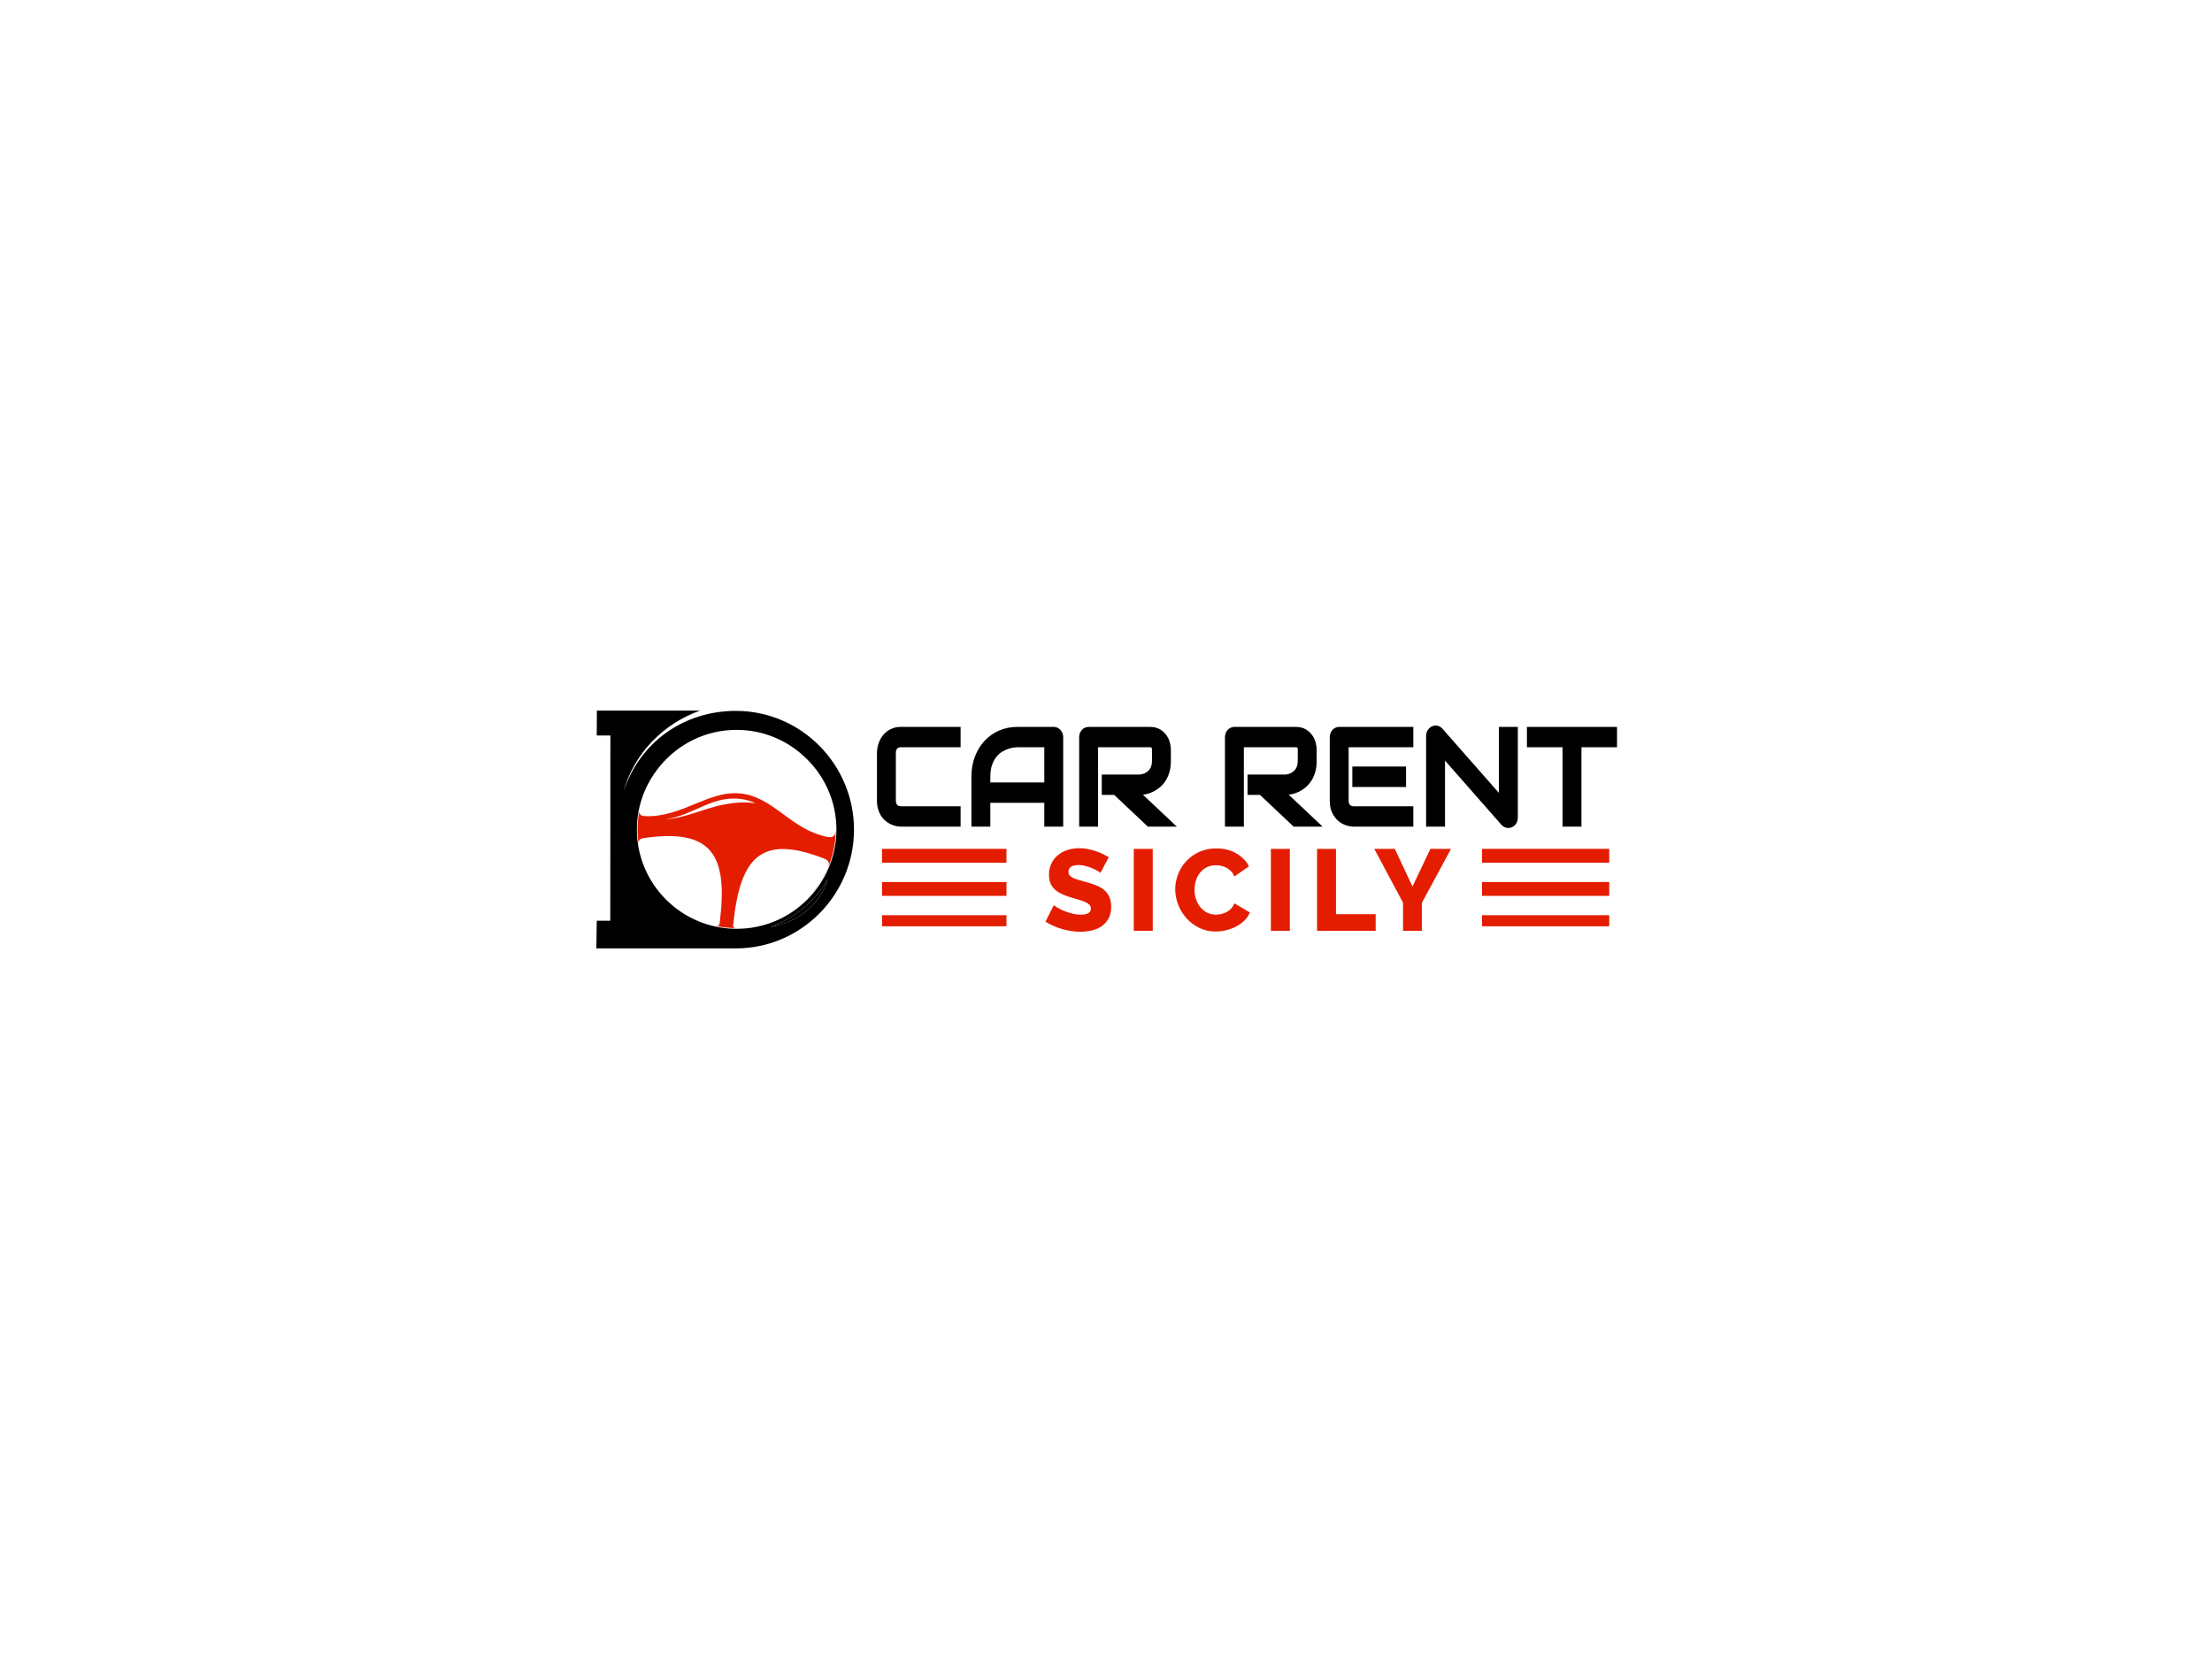 <svg xmlns="http://www.w3.org/2000/svg" xmlns:xlink="http://www.w3.org/1999/xlink" id="Layer_1" x="0px" y="0px" width="800px" height="600px" viewBox="0 0 800 600" xml:space="preserve"><g>	<g>		<g>			<path stroke="#000000" stroke-miterlimit="10" d="M346.913,298.463h-21.056c-0.538,0-1.118-0.07-1.739-0.209    c-0.621-0.137-1.234-0.354-1.841-0.646c-0.606-0.295-1.187-0.674-1.739-1.139c-0.555-0.465-1.044-1.027-1.471-1.688    s-0.767-1.426-1.021-2.299c-0.255-0.871-0.382-1.854-0.382-2.945v-17.216c0-0.587,0.063-1.219,0.191-1.896    c0.127-0.676,0.325-1.345,0.595-2.005s0.621-1.292,1.055-1.896c0.435-0.603,0.954-1.137,1.561-1.602    c0.605-0.465,1.306-0.835,2.099-1.112s1.69-0.416,2.693-0.416h21.056v6.358h-21.056c-0.763,0-1.347,0.22-1.751,0.66    c-0.403,0.44-0.605,1.092-0.605,1.956v17.167c0,0.814,0.205,1.447,0.617,1.895c0.411,0.449,0.991,0.672,1.739,0.672h21.056    V298.463z"></path>			<path stroke="#000000" stroke-miterlimit="10" d="M384.019,298.463h-5.836v-8.607h-20.518v8.607h-5.836v-17.534    c0-2.56,0.404-4.916,1.212-7.067c0.809-2.152,1.931-4.002,3.367-5.552c1.437-1.548,3.135-2.755,5.096-3.619    c1.96-0.863,4.1-1.296,6.42-1.296h13.154c0.403,0,0.785,0.082,1.145,0.244c0.359,0.164,0.674,0.392,0.942,0.686    c0.27,0.293,0.479,0.636,0.629,1.026c0.149,0.392,0.225,0.808,0.225,1.247V298.463z M357.665,283.496h20.518v-13.743h-10.259    c-0.18,0-0.558,0.028-1.134,0.085c-0.576,0.058-1.242,0.2-1.998,0.429s-1.553,0.578-2.391,1.051    c-0.838,0.474-1.608,1.125-2.312,1.957c-0.704,0.831-1.283,1.87-1.74,3.117c-0.456,1.248-0.685,2.76-0.685,4.537V283.496z"></path>			<path stroke="#000000" stroke-miterlimit="10" d="M422.965,275.182c0,1.451-0.164,2.747-0.494,3.888    c-0.328,1.142-0.773,2.149-1.336,3.02c-0.561,0.873-1.207,1.619-1.941,2.238c-0.732,0.619-1.5,1.129-2.301,1.527    c-0.801,0.4-1.607,0.689-2.424,0.869s-1.582,0.27-2.301,0.27l12.189,11.469h-9.023l-12.168-11.469h-4.197v-6.359h13.199    c0.732-0.064,1.402-0.232,2.01-0.501c0.605-0.27,1.129-0.632,1.57-1.089c0.441-0.456,0.781-1.006,1.021-1.65    c0.24-0.644,0.359-1.382,0.359-2.213v-4.011c0-0.358-0.041-0.632-0.123-0.819c-0.082-0.187-0.188-0.325-0.314-0.415    s-0.262-0.143-0.404-0.159s-0.273-0.024-0.393-0.024h-19.261v28.709h-5.836v-31.865c0-0.439,0.074-0.855,0.224-1.247    c0.149-0.391,0.355-0.733,0.618-1.026c0.262-0.294,0.572-0.521,0.932-0.686c0.358-0.162,0.748-0.244,1.167-0.244h22.156    c1.301,0,2.402,0.257,3.299,0.771c0.898,0.514,1.629,1.157,2.189,1.932s0.965,1.61,1.213,2.507    c0.246,0.896,0.369,1.736,0.369,2.519V275.182z"></path>			<path stroke="#000000" stroke-miterlimit="10" d="M475.693,275.182c0,1.451-0.164,2.747-0.494,3.888    c-0.328,1.142-0.773,2.149-1.336,3.02c-0.561,0.873-1.207,1.619-1.941,2.238c-0.732,0.619-1.5,1.129-2.301,1.527    c-0.801,0.4-1.607,0.689-2.424,0.869s-1.582,0.27-2.301,0.27l12.189,11.469h-9.023l-12.168-11.469h-4.197v-6.359h13.199    c0.732-0.064,1.402-0.232,2.01-0.501c0.605-0.27,1.129-0.632,1.57-1.089c0.441-0.456,0.781-1.006,1.021-1.65    c0.24-0.644,0.359-1.382,0.359-2.213v-4.011c0-0.358-0.041-0.632-0.123-0.819c-0.082-0.187-0.188-0.325-0.314-0.415    s-0.262-0.143-0.404-0.159s-0.273-0.024-0.393-0.024h-19.26v28.709h-5.836v-31.865c0-0.439,0.074-0.855,0.225-1.247    c0.148-0.391,0.355-0.733,0.617-1.026c0.262-0.294,0.572-0.521,0.932-0.686c0.359-0.162,0.748-0.244,1.166-0.244h22.156    c1.301,0,2.402,0.257,3.299,0.771c0.898,0.514,1.629,1.157,2.189,1.932s0.965,1.61,1.213,2.507    c0.246,0.896,0.369,1.736,0.369,2.519V275.182z"></path>			<path stroke="#000000" stroke-miterlimit="10" d="M510.645,298.463h-21.057c-0.809,0-1.691-0.154-2.648-0.465    s-1.844-0.82-2.66-1.529s-1.496-1.629-2.043-2.762c-0.547-1.135-0.818-2.523-0.818-4.17v-22.939c0-0.439,0.074-0.855,0.225-1.247    c0.148-0.391,0.355-0.733,0.617-1.026c0.262-0.294,0.572-0.521,0.932-0.686c0.359-0.162,0.748-0.244,1.166-0.244h26.287v6.358    h-23.391v19.784c0,0.83,0.201,1.467,0.605,1.906c0.404,0.441,0.996,0.66,1.773,0.66h21.012V298.463z M508.018,284.133h-18.43    v-6.408h18.43V284.133z"></path>			<path stroke="#000000" stroke-miterlimit="10" d="M548.445,295.748c0,0.457-0.08,0.881-0.236,1.271s-0.367,0.73-0.629,1.016    s-0.572,0.508-0.932,0.672c-0.359,0.162-0.74,0.244-1.145,0.244c-0.359,0-0.723-0.072-1.088-0.221    c-0.367-0.146-0.693-0.383-0.977-0.709l-21.326-24.258v24.7h-5.836V266.11c0-0.652,0.168-1.243,0.506-1.773    c0.336-0.529,0.766-0.925,1.291-1.186c0.553-0.245,1.121-0.306,1.705-0.184s1.086,0.42,1.504,0.893l21.324,24.234v-24.699h5.838    V295.748z"></path>			<path stroke="#000000" stroke-miterlimit="10" d="M584.316,269.753h-12.863v28.709h-5.836v-28.709h-12.885v-6.358h31.584V269.753    z"></path>		</g>		<g>			<g>				<path fill="#E41D00" d="M397.994,315.691c-0.084-0.109-0.375-0.318-0.877-0.625c-0.5-0.307-1.127-0.627-1.878-0.961     s-1.572-0.625-2.462-0.875c-0.892-0.252-1.781-0.377-2.672-0.377c-2.448,0-3.672,0.822-3.672,2.463     c0,0.5,0.132,0.918,0.396,1.252c0.264,0.334,0.653,0.633,1.168,0.896c0.515,0.266,1.162,0.51,1.941,0.73     c0.778,0.225,1.683,0.475,2.712,0.752c1.419,0.391,2.699,0.814,3.841,1.273c1.141,0.459,2.107,1.029,2.9,1.711     s1.404,1.51,1.836,2.482c0.432,0.975,0.646,2.143,0.646,3.506c0,1.67-0.313,3.082-0.938,4.236s-1.454,2.088-2.483,2.797     s-2.212,1.225-3.548,1.543c-1.335,0.32-2.713,0.48-4.132,0.48c-1.085,0-2.198-0.084-3.339-0.25s-2.253-0.41-3.339-0.73     c-1.085-0.32-2.136-0.703-3.15-1.148c-1.017-0.443-1.955-0.959-2.817-1.543l3.005-5.969c0.111,0.141,0.473,0.404,1.085,0.793     c0.612,0.391,1.37,0.779,2.274,1.168c0.904,0.391,1.913,0.738,3.026,1.045c1.112,0.307,2.239,0.459,3.38,0.459     c2.421,0,3.632-0.738,3.632-2.213c0-0.557-0.182-1.016-0.543-1.377c-0.362-0.361-0.862-0.689-1.503-0.98     c-0.64-0.293-1.397-0.564-2.274-0.814c-0.876-0.25-1.829-0.527-2.858-0.834c-1.363-0.418-2.546-0.869-3.548-1.357     c-1.001-0.486-1.83-1.049-2.483-1.689s-1.141-1.377-1.46-2.213c-0.32-0.834-0.48-1.807-0.48-2.92     c0-1.559,0.292-2.936,0.877-4.133c0.584-1.195,1.377-2.205,2.379-3.025c1.001-0.82,2.163-1.439,3.484-1.857     s2.72-0.627,4.194-0.627c1.029,0,2.045,0.1,3.047,0.293c1.002,0.195,1.962,0.445,2.88,0.752s1.774,0.654,2.567,1.043     c0.793,0.391,1.522,0.779,2.19,1.168L397.994,315.691z"></path>				<path fill="#E41D00" d="M410.055,336.643v-29.631h6.846v29.631H410.055z"></path>				<path fill="#E41D00" d="M425.037,321.576c0-1.779,0.334-3.553,1.002-5.32s1.641-3.346,2.922-4.738     c1.279-1.391,2.838-2.518,4.674-3.379c1.836-0.863,3.924-1.295,6.26-1.295c2.783,0,5.197,0.6,7.242,1.795     c2.045,1.197,3.568,2.754,4.57,4.674l-5.26,3.674c-0.334-0.779-0.758-1.426-1.273-1.941c-0.514-0.514-1.078-0.932-1.689-1.252     s-1.238-0.543-1.879-0.668c-0.639-0.125-1.266-0.188-1.877-0.188c-1.309,0-2.449,0.266-3.422,0.793     c-0.975,0.529-1.781,1.211-2.422,2.045s-1.113,1.781-1.418,2.838c-0.307,1.059-0.459,2.129-0.459,3.213     c0,1.17,0.18,2.297,0.543,3.381c0.359,1.086,0.883,2.045,1.564,2.881c0.682,0.834,1.502,1.496,2.463,1.982     c0.959,0.486,2.037,0.73,3.234,0.73c0.611,0,1.244-0.076,1.898-0.23c0.652-0.152,1.279-0.389,1.877-0.709     c0.6-0.32,1.148-0.736,1.65-1.252c0.5-0.516,0.902-1.148,1.209-1.898l5.594,3.297c-0.445,1.084-1.107,2.059-1.982,2.92     c-0.877,0.863-1.887,1.586-3.027,2.172c-1.141,0.584-2.352,1.029-3.631,1.334c-1.279,0.307-2.531,0.459-3.756,0.459     c-2.143,0-4.111-0.438-5.904-1.314c-1.795-0.875-3.34-2.037-4.633-3.484c-1.295-1.445-2.297-3.088-3.006-4.924     C425.393,325.332,425.037,323.469,425.037,321.576z"></path>				<path fill="#E41D00" d="M459.635,336.643v-29.631h6.846v29.631H459.635z"></path>				<path fill="#E41D00" d="M476.33,336.643v-29.631h6.844v23.621h14.357v6.01H476.33z"></path>				<path fill="#E41D00" d="M504.459,307.012l6.385,13.605l6.469-13.605h7.471l-10.559,19.531v10.1h-6.803v-10.184l-10.393-19.447     H504.459z"></path>			</g>		</g>		<g>			<g>				<rect x="319" y="307" fill="#E41D00" width="45" height="5"></rect>				<rect x="319" y="331" fill="#E41D00" width="45" height="4"></rect>				<rect x="319" y="319" fill="#E41D00" width="45" height="5"></rect>			</g>		</g>		<g>			<g>				<rect x="536" y="307" fill="#E41D00" width="46" height="5"></rect>				<rect x="536" y="331" fill="#E41D00" width="46" height="4"></rect>				<rect x="536" y="319" fill="#E41D00" width="46" height="5"></rect>			</g>		</g>	</g>	<path d="M278.588,335.29c10.2-1.831,17.844-7.991,20.853-17.354C294.44,326.115,287.977,331.691,278.588,335.29z"></path>	<path d="M245.404,328.863c-0.159-0.115-0.321-0.227-0.479-0.345C245.083,328.637,245.245,328.748,245.404,328.863z"></path>	<path d="M240.068,324.138c-0.206-0.223-0.405-0.451-0.605-0.679C239.663,323.687,239.862,323.915,240.068,324.138z"></path>	<path d="M240.976,325.085c0.189,0.19,0.385,0.375,0.579,0.561C241.36,325.459,241.165,325.275,240.976,325.085z"></path>	<path d="M248.088,330.632c-0.202-0.12-0.402-0.245-0.603-0.369C247.686,330.387,247.886,330.512,248.088,330.632z"></path>	<path d="M243.826,327.659c-0.192-0.156-0.381-0.317-0.569-0.478C243.445,327.342,243.634,327.503,243.826,327.659z"></path>	<path d="M232.931,312.664c-0.085-0.221-0.168-0.44-0.249-0.663C232.762,312.224,232.847,312.443,232.931,312.664z"></path>	<path d="M234.191,315.573c-0.138-0.28-0.265-0.566-0.395-0.851C233.927,315.007,234.054,315.293,234.191,315.573z"></path>	<path d="M236.841,320.103c-0.204-0.297-0.399-0.601-0.595-0.904C236.441,319.502,236.636,319.806,236.841,320.103z"></path>	<path d="M235.258,317.572c-0.166-0.291-0.331-0.582-0.488-0.877C234.927,316.99,235.092,317.281,235.258,317.572z"></path>	<path d="M238.161,321.891c-0.203-0.26-0.406-0.519-0.603-0.783C237.755,321.372,237.958,321.631,238.161,321.891z"></path>	<path d="M255.782,334.064c-0.575-0.178-1.145-0.372-1.707-0.578C254.638,333.692,255.207,333.887,255.782,334.064z"></path>	<path d="M271.53,335.302c-0.64,0.092-1.285,0.163-1.935,0.221C270.245,335.465,270.891,335.393,271.53,335.302z"></path>	<path d="M279.372,333.25c-1.483,0.576-3.016,1.052-4.588,1.43C276.356,334.304,277.888,333.824,279.372,333.25z"></path>	<path d="M249.78,331.575c-0.154-0.081-0.311-0.156-0.463-0.239C249.47,331.419,249.626,331.494,249.78,331.575z"></path>	<path d="M266.138,257.1c-18.765,0-34.771,11.244-40.671,29.255c3.804-13.764,14.271-24.578,27.713-29.355h-37.305l-0.057,9h4.935  l-0.037,67h-4.89l-0.143,10h50.454c23.587,0,42.723-19.357,42.723-42.953C308.86,276.455,289.725,257.1,266.138,257.1z   M230.343,300.005c0-8.41,2.928-16.148,7.811-22.276c0.05-0.064,0.101-0.127,0.151-0.191c0.168-0.208,0.337-0.416,0.51-0.62  c6.576-7.91,16.485-12.952,27.578-12.952c9.316,0,17.802,3.555,24.177,9.38c7.322,6.578,11.934,16.091,11.934,26.659  c0,19.804-16.186,35.914-36.08,35.914S230.343,319.809,230.343,300.005z M278.588,335.29c9.389-3.599,15.853-9.175,20.853-17.354  C296.432,327.299,288.788,333.459,278.588,335.29z"></path>	<path d="M274.165,334.822c-0.699,0.154-1.405,0.292-2.12,0.405C272.76,335.115,273.465,334.977,274.165,334.822z"></path>	<path d="M258.044,334.676c-0.37-0.089-0.738-0.184-1.104-0.283C257.306,334.493,257.674,334.587,258.044,334.676z"></path>	<path d="M268.697,335.591c-0.578,0.036-1.16,0.057-1.745,0.065C267.537,335.648,268.119,335.627,268.697,335.591z"></path>	<path d="M252.836,333c-0.26-0.106-0.518-0.218-0.774-0.33C252.318,332.783,252.576,332.893,252.836,333z"></path>	<path fill="#E41D00" d="M302.203,298.109c0.026,0.567,0.043,1.137,0.043,1.711c0,2.165-0.605,3.352-3.104,2.844  c-13.146-2.661-19.295-14.322-31.098-15.669c-11.835-1.352-21.314,8.79-34.905,8.168c-1.155-0.053-1.87-0.597-1.958-1.564  c-0.381,2.08-0.59,4.219-0.59,6.406c0,1.74,0.132,3.45,0.375,5.124c-0.059-1.264,0.462-1.826,1.963-2.043  c24.479-3.526,30.464,5.95,27.361,30.646c-0.107,0.856-0.447,1.269-1.266,1.17c2.277,0.478,4.634,0.736,7.047,0.76  c-0.936-0.081-0.978-0.539-0.882-1.446c2.528-24.325,10.105-32.439,32.571-23.818c1.876,0.717,2.46,1.52,1.645,3.438  c-3.73,8.779-10.864,15.761-19.742,19.302c13.221-5.254,22.592-18.119,22.592-33.131  C302.255,299.369,302.236,298.737,302.203,298.109z M261.714,290.988c-7.181,1.347-13.968,4.997-21.145,5.268  c7.926-0.887,13.755-5.74,21.108-7.12c3.78-0.708,8.263-0.316,11.568,1.401C269.381,289.882,265.453,290.289,261.714,290.988z"></path></g></svg>